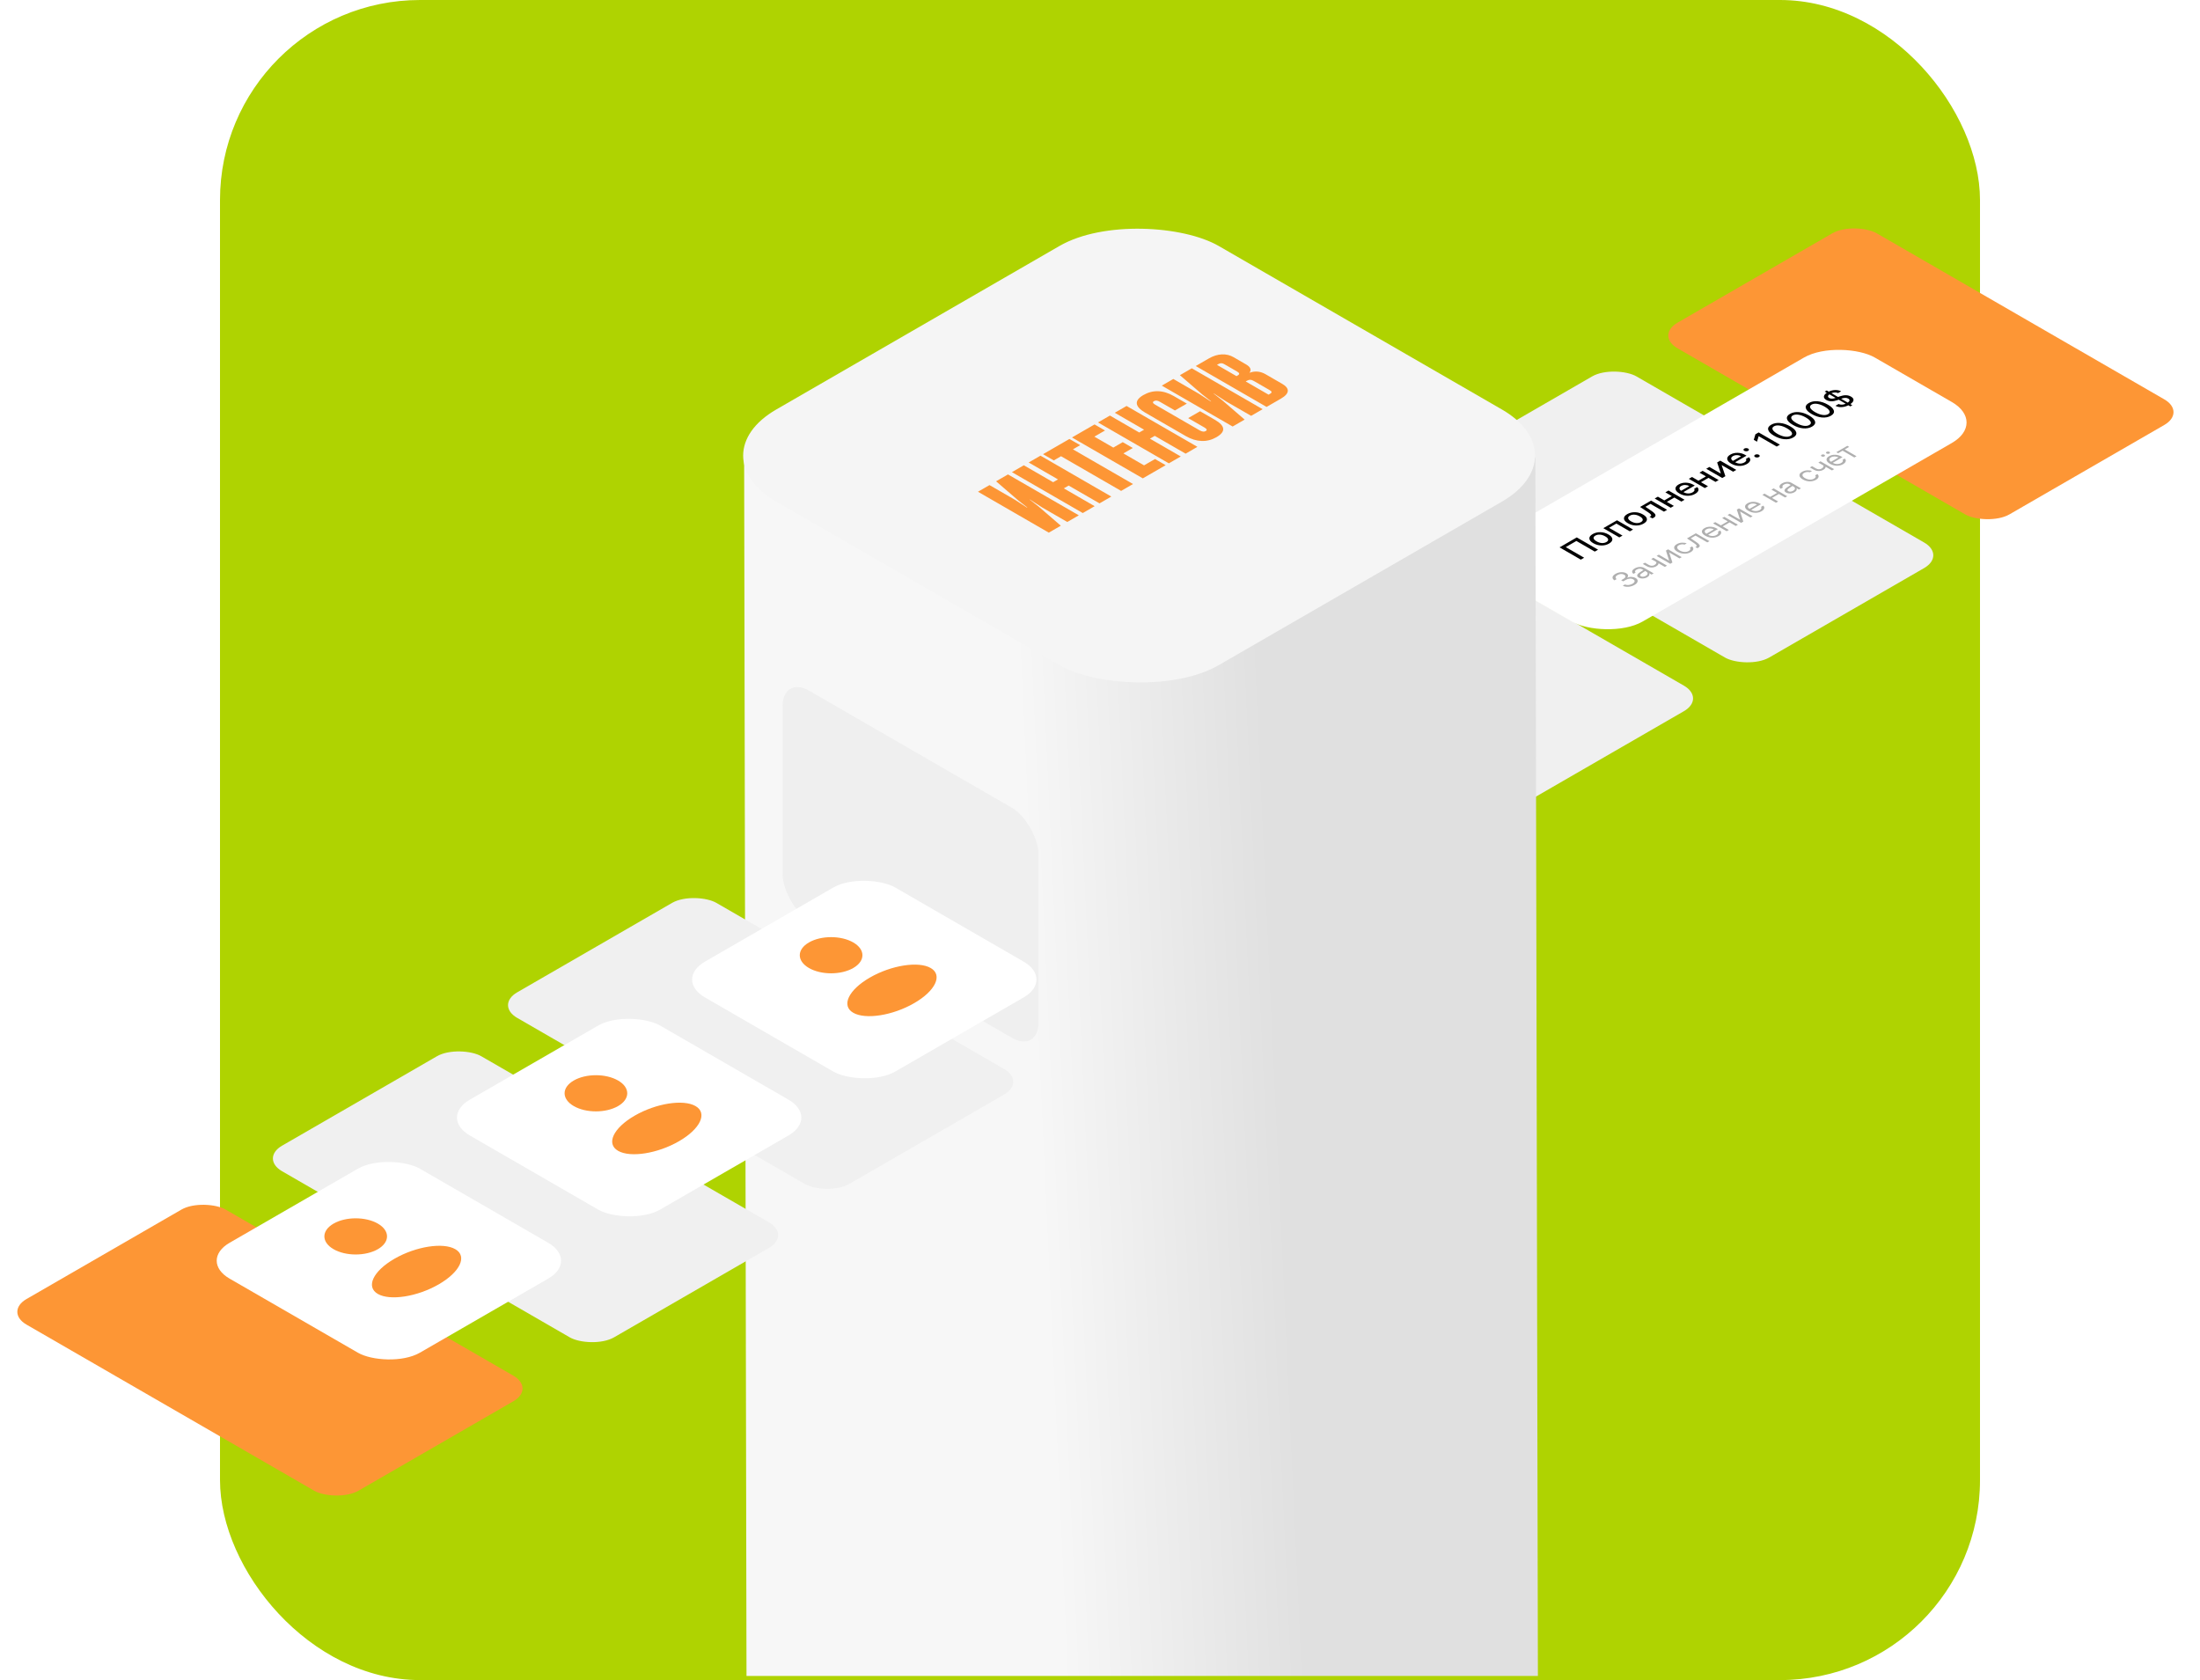 <?xml version="1.0" encoding="UTF-8"?> <svg xmlns="http://www.w3.org/2000/svg" width="110" height="84" viewBox="0 0 110 84" fill="none"><rect x="11" width="88" height="84" rx="10" fill="#AFD301"></rect><rect width="11.5" height="19.166" rx="1.278" transform="matrix(0.866 -0.5 0.866 0.5 58.744 31.086)" fill="#F0F0F0"></rect><rect width="11.5" height="19.166" rx="1.278" transform="matrix(0.866 -0.5 0.866 0.5 70.756 23.93)" fill="#F0F0F0"></rect><rect width="11.5" height="19.166" rx="1.278" transform="matrix(0.866 -0.5 0.866 0.5 82.767 16.774)" fill="#FD9635"></rect><g filter="url(#filter0_d_1026_350)"><rect width="21.947" height="8.539" rx="2.045" transform="matrix(0.866 -0.5 0.866 0.5 72.965 27.572)" fill="white"></rect></g><path d="M79.903 27.483L79.739 27.578L78.819 27.047L78.287 27.354L79.207 27.885L79.041 27.981L77.978 27.367L78.839 26.869L79.903 27.483ZM80.618 26.954C80.624 27.035 80.569 27.11 80.453 27.177C80.337 27.244 80.208 27.276 80.066 27.273C79.924 27.269 79.79 27.232 79.665 27.159C79.539 27.087 79.474 27.009 79.468 26.927C79.463 26.844 79.518 26.77 79.633 26.703C79.749 26.637 79.877 26.605 80.02 26.608C80.162 26.611 80.296 26.649 80.422 26.722C80.547 26.794 80.613 26.872 80.618 26.954ZM80.088 27.15C80.175 27.156 80.253 27.139 80.321 27.1C80.388 27.061 80.417 27.017 80.406 26.966C80.396 26.916 80.347 26.866 80.26 26.816C80.172 26.765 80.085 26.737 79.998 26.731C79.911 26.724 79.834 26.741 79.766 26.78C79.698 26.819 79.669 26.864 79.68 26.914C79.691 26.965 79.74 27.015 79.827 27.065C79.914 27.116 80.001 27.144 80.088 27.15ZM81.493 26.566L80.819 26.177L80.451 26.389L81.125 26.778L80.966 26.869L80.166 26.407L80.851 26.012L81.651 26.474L81.493 26.566ZM82.347 25.956C82.353 26.037 82.298 26.112 82.182 26.178C82.066 26.245 81.937 26.277 81.795 26.274C81.653 26.271 81.519 26.233 81.394 26.161C81.269 26.088 81.203 26.011 81.197 25.929C81.192 25.846 81.247 25.772 81.362 25.705C81.478 25.638 81.606 25.607 81.749 25.61C81.891 25.613 82.025 25.651 82.151 25.724C82.276 25.796 82.342 25.874 82.347 25.956ZM81.817 26.152C81.904 26.158 81.982 26.141 82.05 26.102C82.118 26.063 82.146 26.018 82.135 25.968C82.125 25.918 82.076 25.868 81.989 25.817C81.901 25.767 81.814 25.739 81.727 25.733C81.64 25.726 81.562 25.742 81.495 25.782C81.427 25.821 81.398 25.866 81.409 25.916C81.42 25.966 81.469 26.017 81.556 26.067C81.643 26.117 81.73 26.145 81.817 26.152ZM82.558 25.532C82.602 25.561 82.639 25.588 82.669 25.613C82.699 25.638 82.723 25.663 82.743 25.688C82.762 25.714 82.772 25.738 82.775 25.76C82.777 25.782 82.77 25.804 82.754 25.826C82.739 25.848 82.714 25.869 82.679 25.889C82.657 25.902 82.636 25.911 82.617 25.916L82.476 25.835C82.493 25.829 82.509 25.822 82.524 25.814C82.561 25.792 82.568 25.765 82.546 25.732C82.524 25.699 82.477 25.659 82.406 25.612L82.003 25.347L82.556 25.028L83.356 25.49L83.198 25.581L82.524 25.192L82.27 25.339L82.558 25.532ZM84.069 25.078L83.718 24.876L83.343 25.092L83.694 25.295L83.535 25.386L82.735 24.924L82.894 24.833L83.216 25.019L83.591 24.802L83.269 24.616L83.427 24.525L84.228 24.987L84.069 25.078ZM84.059 24.298C84.002 24.331 83.973 24.37 83.973 24.415C83.974 24.458 84.002 24.499 84.059 24.537L84.466 24.303C84.401 24.268 84.332 24.25 84.258 24.249C84.184 24.248 84.118 24.265 84.059 24.298ZM84.704 24.441L84.856 24.353C84.917 24.401 84.938 24.457 84.92 24.52C84.901 24.583 84.847 24.64 84.757 24.692C84.641 24.759 84.513 24.791 84.372 24.788C84.231 24.785 84.099 24.747 83.973 24.675C83.848 24.602 83.781 24.525 83.774 24.443C83.766 24.361 83.818 24.287 83.93 24.223C84.04 24.159 84.163 24.129 84.298 24.133C84.433 24.137 84.562 24.174 84.683 24.244L84.739 24.276L84.172 24.603L84.182 24.609C84.251 24.649 84.327 24.67 84.409 24.671C84.49 24.672 84.564 24.654 84.63 24.616C84.677 24.589 84.707 24.56 84.72 24.528C84.733 24.497 84.728 24.468 84.704 24.441ZM85.775 24.094L85.424 23.891L85.049 24.108L85.399 24.31L85.241 24.402L84.441 23.94L84.599 23.848L84.922 24.035L85.297 23.818L84.974 23.632L85.133 23.54L85.933 24.002L85.775 24.094ZM86.269 23.808L86.112 23.899L85.312 23.437L85.469 23.346L86.035 23.673L86.041 23.669L85.857 23.122L86.014 23.031L86.814 23.493L86.657 23.584L86.089 23.256L86.083 23.259L86.269 23.808ZM86.647 22.805C86.589 22.838 86.56 22.877 86.56 22.921C86.561 22.965 86.59 23.006 86.647 23.044L87.053 22.81C86.988 22.775 86.919 22.757 86.845 22.756C86.77 22.755 86.704 22.771 86.647 22.805ZM87.291 22.948L87.443 22.86C87.504 22.908 87.525 22.963 87.507 23.026C87.488 23.09 87.434 23.147 87.344 23.199C87.228 23.266 87.1 23.298 86.959 23.295C86.818 23.292 86.686 23.254 86.56 23.181C86.435 23.109 86.368 23.032 86.361 22.95C86.353 22.867 86.405 22.794 86.517 22.729C86.627 22.666 86.75 22.636 86.885 22.64C87.02 22.643 87.149 22.68 87.27 22.75L87.326 22.783L86.759 23.11L86.769 23.116C86.838 23.155 86.914 23.176 86.996 23.178C87.077 23.179 87.151 23.16 87.217 23.122C87.264 23.095 87.294 23.066 87.307 23.035C87.32 23.003 87.315 22.974 87.291 22.948ZM87.986 22.794C87.986 22.816 87.972 22.834 87.945 22.85C87.918 22.866 87.886 22.873 87.849 22.873C87.811 22.873 87.779 22.866 87.752 22.85C87.725 22.834 87.712 22.816 87.712 22.794C87.712 22.773 87.725 22.754 87.752 22.738C87.779 22.723 87.811 22.715 87.849 22.715C87.885 22.715 87.918 22.723 87.945 22.738C87.972 22.754 87.986 22.773 87.986 22.794ZM87.448 22.484C87.448 22.506 87.435 22.524 87.408 22.54C87.381 22.555 87.349 22.563 87.311 22.563C87.274 22.563 87.242 22.555 87.215 22.54C87.188 22.524 87.174 22.506 87.174 22.484C87.174 22.462 87.188 22.444 87.215 22.428C87.242 22.413 87.274 22.405 87.311 22.405C87.349 22.405 87.381 22.413 87.408 22.428C87.435 22.444 87.448 22.462 87.448 22.484ZM88.835 22.327L87.935 21.808L87.931 21.81L87.851 22.084L87.689 21.991L87.77 21.714L87.933 21.62L88.996 22.234L88.835 22.327ZM89.811 21.614C89.839 21.713 89.79 21.799 89.663 21.872C89.536 21.945 89.387 21.974 89.216 21.959C89.046 21.943 88.875 21.886 88.704 21.787C88.535 21.689 88.437 21.591 88.411 21.493C88.384 21.394 88.433 21.308 88.56 21.235C88.686 21.162 88.834 21.133 89.005 21.149C89.175 21.164 89.345 21.221 89.514 21.319C89.685 21.417 89.784 21.516 89.811 21.614ZM89.239 21.83C89.353 21.848 89.449 21.835 89.525 21.792C89.6 21.748 89.622 21.693 89.59 21.627C89.558 21.561 89.478 21.49 89.348 21.415C89.221 21.341 89.099 21.296 88.984 21.278C88.868 21.259 88.773 21.272 88.698 21.315C88.624 21.358 88.602 21.413 88.633 21.48C88.665 21.547 88.744 21.617 88.871 21.691C89.001 21.765 89.123 21.812 89.239 21.83ZM90.752 21.071C90.78 21.17 90.73 21.256 90.603 21.329C90.477 21.402 90.328 21.431 90.157 21.416C89.986 21.4 89.815 21.343 89.645 21.244C89.476 21.147 89.378 21.049 89.351 20.95C89.324 20.851 89.374 20.765 89.5 20.692C89.626 20.619 89.775 20.59 89.945 20.606C90.115 20.621 90.285 20.678 90.455 20.776C90.625 20.874 90.724 20.973 90.752 21.071ZM90.179 21.287C90.294 21.305 90.389 21.293 90.465 21.249C90.541 21.205 90.562 21.15 90.531 21.084C90.499 21.017 90.418 20.947 90.289 20.872C90.161 20.799 90.039 20.753 89.924 20.735C89.808 20.716 89.713 20.729 89.639 20.772C89.564 20.815 89.543 20.87 89.574 20.937C89.605 21.004 89.685 21.074 89.812 21.148C89.941 21.222 90.064 21.269 90.179 21.287ZM91.692 20.529C91.72 20.627 91.671 20.713 91.544 20.786C91.417 20.859 91.268 20.888 91.097 20.873C90.926 20.857 90.756 20.8 90.585 20.701C90.416 20.604 90.318 20.506 90.292 20.407C90.265 20.308 90.314 20.222 90.441 20.149C90.567 20.076 90.715 20.047 90.886 20.063C91.056 20.078 91.225 20.135 91.395 20.233C91.566 20.331 91.665 20.43 91.692 20.529ZM91.119 20.744C91.234 20.762 91.33 20.75 91.405 20.706C91.481 20.662 91.503 20.607 91.471 20.541C91.439 20.475 91.359 20.404 91.229 20.329C91.102 20.256 90.98 20.21 90.864 20.192C90.749 20.174 90.654 20.186 90.579 20.229C90.504 20.272 90.483 20.327 90.514 20.394C90.546 20.461 90.625 20.531 90.752 20.605C90.882 20.679 91.004 20.726 91.119 20.744ZM92.616 20.261L92.515 20.319L92.418 20.263C92.306 20.319 92.192 20.35 92.076 20.355C91.96 20.36 91.859 20.338 91.773 20.289L91.929 20.199C91.978 20.223 92.034 20.234 92.097 20.232C92.16 20.229 92.223 20.214 92.285 20.186L91.936 19.984L91.853 20.012C91.75 20.048 91.653 20.065 91.56 20.063C91.468 20.06 91.386 20.038 91.315 19.997C91.231 19.948 91.191 19.892 91.195 19.829C91.199 19.765 91.247 19.702 91.338 19.639L91.235 19.58L91.336 19.521L91.439 19.581C91.542 19.53 91.65 19.503 91.762 19.501C91.874 19.498 91.972 19.52 92.056 19.565L91.902 19.654C91.859 19.631 91.807 19.62 91.747 19.62C91.686 19.621 91.628 19.634 91.573 19.658L91.902 19.848L91.986 19.817C92.101 19.778 92.205 19.759 92.297 19.761C92.389 19.762 92.473 19.785 92.549 19.829C92.639 19.88 92.681 19.939 92.675 20.004C92.67 20.07 92.618 20.136 92.518 20.204L92.616 20.261ZM92.408 19.927C92.364 19.902 92.314 19.89 92.257 19.892C92.2 19.893 92.133 19.908 92.056 19.937L92.388 20.129C92.443 20.093 92.472 20.058 92.475 20.023C92.479 19.987 92.456 19.955 92.408 19.927ZM91.461 19.899C91.501 19.922 91.548 19.933 91.602 19.932C91.656 19.931 91.715 19.918 91.78 19.894L91.472 19.716C91.427 19.745 91.404 19.777 91.402 19.811C91.399 19.846 91.419 19.875 91.461 19.899Z" fill="black"></path><path d="M81.16 29.067L81.059 29.009L81.182 28.938C81.238 28.905 81.268 28.87 81.273 28.833C81.278 28.794 81.256 28.762 81.209 28.734C81.162 28.707 81.108 28.695 81.048 28.698C80.989 28.701 80.931 28.718 80.875 28.751C80.818 28.783 80.786 28.817 80.779 28.853C80.772 28.889 80.79 28.922 80.833 28.953L80.723 29.016C80.649 28.967 80.618 28.914 80.627 28.856C80.637 28.797 80.688 28.742 80.778 28.69C80.863 28.641 80.956 28.614 81.057 28.608C81.157 28.603 81.243 28.621 81.314 28.662C81.365 28.691 81.394 28.726 81.401 28.767C81.409 28.807 81.394 28.846 81.356 28.881L81.362 28.884C81.43 28.854 81.502 28.84 81.578 28.844C81.653 28.847 81.722 28.866 81.784 28.902C81.859 28.945 81.891 29 81.881 29.066C81.871 29.131 81.82 29.189 81.73 29.241C81.634 29.297 81.532 29.329 81.424 29.337C81.315 29.344 81.22 29.327 81.138 29.285L81.248 29.221C81.301 29.246 81.362 29.255 81.43 29.248C81.499 29.242 81.565 29.22 81.628 29.184C81.689 29.149 81.723 29.111 81.73 29.071C81.736 29.031 81.714 28.997 81.664 28.968C81.612 28.938 81.553 28.925 81.487 28.93C81.42 28.934 81.354 28.955 81.288 28.993L81.16 29.067ZM82.291 28.79C82.346 28.758 82.376 28.723 82.38 28.683C82.385 28.643 82.362 28.609 82.314 28.581L82.259 28.549L82.092 28.659C81.995 28.722 81.979 28.773 82.046 28.811C82.077 28.83 82.115 28.837 82.159 28.833C82.204 28.829 82.248 28.815 82.291 28.79ZM82.363 28.859C82.294 28.899 82.22 28.92 82.141 28.923C82.062 28.927 81.993 28.911 81.933 28.876C81.874 28.842 81.85 28.803 81.861 28.759C81.871 28.714 81.915 28.666 81.992 28.616L82.171 28.499L82.115 28.466C82.073 28.442 82.027 28.431 81.977 28.433C81.927 28.436 81.877 28.452 81.827 28.48C81.788 28.503 81.764 28.528 81.755 28.555C81.747 28.581 81.756 28.606 81.781 28.628L81.676 28.689C81.62 28.655 81.598 28.613 81.608 28.562C81.618 28.511 81.659 28.465 81.731 28.423C81.811 28.377 81.895 28.351 81.983 28.347C82.071 28.342 82.148 28.359 82.215 28.397L82.682 28.667L82.578 28.727L82.46 28.659L82.457 28.661C82.476 28.694 82.477 28.728 82.46 28.764C82.443 28.8 82.41 28.831 82.363 28.859ZM83.351 28.281L83.242 28.344L82.932 28.165L82.927 28.168C82.921 28.223 82.883 28.271 82.812 28.312C82.738 28.355 82.658 28.376 82.572 28.374C82.487 28.372 82.407 28.35 82.333 28.307L82.139 28.195L82.247 28.133L82.442 28.245C82.487 28.271 82.535 28.285 82.585 28.287C82.635 28.288 82.681 28.277 82.723 28.252C82.749 28.237 82.769 28.222 82.784 28.206C82.8 28.189 82.811 28.174 82.815 28.16C82.819 28.145 82.82 28.134 82.82 28.125C82.821 28.115 82.82 28.106 82.817 28.099L82.562 27.951L82.67 27.888L83.351 28.281ZM83.621 28.125L83.512 28.188L82.832 27.795L82.94 27.732L83.451 28.027L83.456 28.024L83.296 27.527L83.404 27.464L84.085 27.857L83.976 27.92L83.466 27.625L83.461 27.628L83.621 28.125ZM84.336 27.167L84.226 27.23C84.182 27.216 84.134 27.211 84.082 27.216C84.031 27.221 83.982 27.236 83.936 27.263C83.876 27.298 83.851 27.339 83.86 27.386C83.868 27.433 83.91 27.479 83.985 27.522C84.062 27.566 84.141 27.591 84.222 27.595C84.304 27.6 84.374 27.584 84.435 27.55C84.48 27.524 84.507 27.496 84.517 27.468C84.528 27.439 84.519 27.411 84.493 27.383L84.603 27.32C84.655 27.363 84.675 27.411 84.663 27.463C84.65 27.516 84.607 27.563 84.532 27.607C84.438 27.661 84.331 27.687 84.212 27.683C84.092 27.68 83.98 27.648 83.874 27.587C83.769 27.526 83.714 27.462 83.707 27.392C83.701 27.323 83.744 27.261 83.838 27.207C83.915 27.162 83.999 27.137 84.091 27.132C84.183 27.127 84.264 27.139 84.336 27.167ZM84.807 27.096C84.843 27.12 84.874 27.142 84.898 27.163C84.922 27.183 84.943 27.204 84.959 27.225C84.975 27.245 84.984 27.265 84.987 27.283C84.989 27.301 84.984 27.318 84.971 27.336C84.959 27.354 84.939 27.371 84.911 27.387C84.896 27.396 84.88 27.402 84.865 27.406L84.765 27.348C84.778 27.344 84.791 27.339 84.804 27.331C84.836 27.313 84.843 27.289 84.824 27.26C84.805 27.231 84.764 27.195 84.701 27.154L84.348 26.92L84.793 26.663L85.474 27.055L85.365 27.118L84.776 26.778L84.538 26.915L84.807 27.096ZM85.317 26.464C85.264 26.495 85.237 26.531 85.237 26.572C85.237 26.612 85.265 26.651 85.319 26.686L85.693 26.47C85.634 26.437 85.57 26.421 85.501 26.419C85.432 26.418 85.371 26.433 85.317 26.464ZM85.894 26.589L86.002 26.526C86.052 26.565 86.069 26.611 86.053 26.663C86.038 26.716 85.994 26.763 85.921 26.805C85.825 26.86 85.718 26.886 85.6 26.883C85.482 26.879 85.371 26.847 85.265 26.786C85.159 26.725 85.103 26.66 85.095 26.591C85.088 26.522 85.13 26.461 85.223 26.407C85.314 26.355 85.416 26.331 85.529 26.335C85.642 26.339 85.749 26.37 85.852 26.43L85.895 26.454L85.406 26.737L85.413 26.74C85.477 26.778 85.547 26.797 85.623 26.798C85.698 26.799 85.766 26.782 85.827 26.747C85.869 26.723 85.897 26.697 85.909 26.668C85.921 26.639 85.916 26.613 85.894 26.589ZM86.788 26.297L86.48 26.119L86.134 26.319L86.442 26.497L86.333 26.559L85.653 26.167L85.761 26.104L86.043 26.266L86.389 26.067L86.107 25.904L86.216 25.841L86.896 26.234L86.788 26.297ZM87.166 26.078L87.058 26.141L86.377 25.748L86.486 25.686L86.997 25.98L87.002 25.977L86.841 25.48L86.95 25.418L87.63 25.811L87.522 25.873L87.011 25.578L87.006 25.581L87.166 26.078ZM87.474 25.219C87.42 25.25 87.394 25.286 87.394 25.327C87.394 25.367 87.421 25.405 87.475 25.441L87.85 25.225C87.791 25.192 87.727 25.175 87.658 25.174C87.589 25.173 87.528 25.188 87.474 25.219ZM88.05 25.344L88.159 25.281C88.208 25.32 88.225 25.366 88.21 25.418C88.194 25.471 88.15 25.518 88.077 25.56C87.982 25.615 87.875 25.641 87.757 25.638C87.639 25.634 87.527 25.602 87.421 25.541C87.316 25.48 87.259 25.415 87.252 25.346C87.244 25.277 87.287 25.216 87.379 25.163C87.47 25.11 87.572 25.086 87.685 25.09C87.798 25.094 87.906 25.125 88.009 25.185L88.052 25.209L87.563 25.492L87.569 25.495C87.634 25.533 87.704 25.552 87.779 25.553C87.855 25.554 87.923 25.538 87.983 25.503C88.026 25.478 88.053 25.451 88.065 25.423C88.078 25.394 88.073 25.368 88.05 25.344ZM89.254 24.873L88.945 24.696L88.6 24.895L88.908 25.073L88.799 25.136L88.118 24.743L88.227 24.68L88.509 24.843L88.855 24.643L88.573 24.481L88.682 24.418L89.362 24.811L89.254 24.873ZM89.657 24.538C89.713 24.506 89.742 24.47 89.747 24.431C89.751 24.391 89.728 24.357 89.68 24.329L89.625 24.297L89.458 24.406C89.361 24.47 89.346 24.52 89.412 24.559C89.444 24.577 89.481 24.584 89.526 24.581C89.57 24.577 89.614 24.563 89.657 24.538ZM89.729 24.606C89.66 24.646 89.586 24.668 89.507 24.671C89.429 24.674 89.359 24.658 89.299 24.623C89.24 24.59 89.216 24.551 89.227 24.506C89.237 24.461 89.281 24.414 89.358 24.363L89.538 24.247L89.481 24.214C89.439 24.189 89.393 24.179 89.343 24.181C89.293 24.183 89.244 24.199 89.194 24.228C89.154 24.251 89.13 24.276 89.122 24.302C89.114 24.329 89.122 24.353 89.147 24.376L89.042 24.436C88.987 24.402 88.964 24.36 88.975 24.309C88.985 24.258 89.025 24.212 89.097 24.171C89.177 24.124 89.261 24.099 89.35 24.094C89.437 24.089 89.514 24.106 89.581 24.145L90.048 24.415L89.944 24.475L89.826 24.407L89.824 24.408C89.842 24.441 89.843 24.476 89.826 24.512C89.809 24.547 89.776 24.579 89.729 24.606ZM90.601 23.55L90.492 23.613C90.447 23.599 90.399 23.594 90.348 23.599C90.296 23.604 90.247 23.62 90.201 23.646C90.141 23.681 90.116 23.722 90.125 23.769C90.134 23.817 90.175 23.862 90.25 23.905C90.327 23.949 90.406 23.974 90.487 23.978C90.569 23.983 90.64 23.968 90.7 23.933C90.745 23.907 90.772 23.88 90.783 23.851C90.793 23.822 90.785 23.794 90.759 23.766L90.868 23.703C90.92 23.746 90.94 23.794 90.928 23.846C90.916 23.899 90.872 23.946 90.797 23.99C90.703 24.044 90.596 24.07 90.477 24.067C90.358 24.063 90.245 24.031 90.139 23.97C90.034 23.909 89.979 23.845 89.973 23.775C89.966 23.706 90.009 23.644 90.103 23.59C90.18 23.546 90.265 23.52 90.356 23.515C90.448 23.51 90.53 23.522 90.601 23.55ZM91.707 23.457L91.598 23.52L91.288 23.341L91.283 23.344C91.277 23.399 91.239 23.447 91.168 23.488C91.094 23.531 91.014 23.552 90.928 23.55C90.843 23.548 90.763 23.526 90.689 23.483L90.495 23.371L90.603 23.308L90.798 23.421C90.843 23.447 90.891 23.461 90.941 23.463C90.991 23.464 91.037 23.453 91.079 23.428C91.105 23.413 91.125 23.398 91.141 23.382C91.156 23.365 91.167 23.35 91.171 23.336C91.175 23.322 91.177 23.31 91.177 23.3C91.177 23.291 91.176 23.282 91.173 23.275L90.918 23.127L91.026 23.064L91.707 23.457ZM91.55 22.866C91.496 22.897 91.469 22.933 91.469 22.974C91.47 23.015 91.497 23.052 91.551 23.088L91.925 22.872C91.866 22.839 91.802 22.823 91.733 22.822C91.665 22.82 91.603 22.835 91.55 22.866ZM92.126 22.991L92.235 22.928C92.284 22.967 92.301 23.013 92.286 23.065C92.27 23.118 92.226 23.165 92.153 23.207C92.058 23.262 91.951 23.288 91.832 23.285C91.715 23.281 91.603 23.249 91.497 23.188C91.392 23.127 91.335 23.062 91.327 22.993C91.32 22.924 91.362 22.863 91.455 22.809C91.546 22.757 91.648 22.733 91.761 22.737C91.874 22.741 91.982 22.773 92.084 22.832L92.127 22.857L91.639 23.139L91.645 23.142C91.71 23.18 91.78 23.199 91.855 23.2C91.93 23.201 91.999 23.184 92.059 23.15C92.102 23.125 92.129 23.099 92.141 23.07C92.153 23.041 92.148 23.015 92.126 22.991ZM91.25 22.777C91.25 22.794 91.241 22.807 91.221 22.818C91.202 22.829 91.178 22.835 91.151 22.835C91.123 22.835 91.099 22.829 91.08 22.818C91.061 22.807 91.051 22.794 91.051 22.777C91.051 22.761 91.061 22.748 91.08 22.737C91.099 22.725 91.123 22.72 91.151 22.72C91.178 22.72 91.202 22.725 91.221 22.737C91.241 22.748 91.25 22.761 91.25 22.777ZM91.499 22.634C91.499 22.65 91.489 22.663 91.47 22.675C91.451 22.686 91.427 22.691 91.399 22.691C91.372 22.691 91.348 22.686 91.329 22.675C91.309 22.663 91.3 22.65 91.3 22.634C91.3 22.618 91.309 22.604 91.329 22.593C91.348 22.582 91.372 22.576 91.399 22.576C91.427 22.576 91.45 22.582 91.47 22.593C91.489 22.604 91.499 22.618 91.499 22.634ZM92.367 22.29L92.458 22.343L92.237 22.47L92.827 22.811L92.718 22.873L92.129 22.533L91.908 22.66L91.817 22.608L92.367 22.29Z" fill="#AFAFAF"></path><path d="M37.207 22.886H76.768L76.895 83.794H37.325L37.207 22.886Z" fill="url(#paint0_linear_1026_350)"></path><rect width="25.555" height="25.555" rx="4.6" transform="matrix(0.866 -0.5 0.866 0.5 34.824 22.777)" fill="#F5F5F5"></rect><g filter="url(#filter1_i_1026_350)"><rect width="14.779" height="11.5" rx="1.533" transform="matrix(0.866 0.5 3.18907e-05 1 39.129 33.767)" fill="#EFEFEF"></rect></g><rect width="11.5" height="19.166" rx="1.278" transform="matrix(0.866 -0.5 0.866 0.5 24.753 50.253)" fill="#F0F0F0"></rect><rect width="11.5" height="19.166" rx="1.278" transform="matrix(0.866 -0.5 0.866 0.5 12.997 57.92)" fill="#F0F0F0"></rect><rect width="11.5" height="19.166" rx="1.278" transform="matrix(0.866 -0.5 0.866 0.5 0.218 65.588)" fill="#FD9635"></rect><g filter="url(#filter2_d_1026_350)"><rect width="10.989" height="10.989" rx="1.789" transform="matrix(0.866 -0.5 0.866 0.5 9.928 62.776)" fill="white"></rect></g><g clip-path="url(#clip0_1026_350)"><g filter="url(#filter3_i_1026_350)"><circle cx="1.279" cy="1.279" r="1.279" transform="matrix(0.866 -0.5 0.866 0.5 15.57 61.817)" fill="#FD9635"></circle></g><g filter="url(#filter4_i_1026_350)"><ellipse cx="2.237" cy="1.279" rx="2.237" ry="1.279" transform="matrix(0.866 -0.5 0.866 0.5 17.784 64.054)" fill="#FD9635"></ellipse></g></g><g filter="url(#filter5_d_1026_350)"><rect width="10.989" height="10.989" rx="1.789" transform="matrix(0.866 -0.5 0.866 0.5 21.941 55.62)" fill="white"></rect></g><g clip-path="url(#clip1_1026_350)"><g filter="url(#filter6_i_1026_350)"><circle cx="1.279" cy="1.279" r="1.279" transform="matrix(0.866 -0.5 0.866 0.5 27.581 54.662)" fill="#FD9635"></circle></g><g filter="url(#filter7_i_1026_350)"><ellipse cx="2.237" cy="1.279" rx="2.237" ry="1.279" transform="matrix(0.866 -0.5 0.866 0.5 29.796 56.899)" fill="#FD9635"></ellipse></g></g><g filter="url(#filter8_d_1026_350)"><rect width="10.989" height="10.989" rx="1.789" transform="matrix(0.866 -0.5 0.866 0.5 33.698 48.718)" fill="white"></rect></g><g clip-path="url(#clip2_1026_350)"><g filter="url(#filter9_i_1026_350)"><circle cx="1.279" cy="1.279" r="1.279" transform="matrix(0.866 -0.5 0.866 0.5 39.34 47.759)" fill="#FD9635"></circle></g><g filter="url(#filter10_i_1026_350)"><ellipse cx="2.237" cy="1.279" rx="2.237" ry="1.279" transform="matrix(0.866 -0.5 0.866 0.5 41.554 49.996)" fill="#FD9635"></ellipse></g></g><path d="M50.399 23.72L53.941 25.765L53.365 26.098L52.103 25.369L51.499 24.976L51.489 24.982L51.927 25.323L53.041 26.284L52.441 26.631L48.899 24.586L49.475 24.253L50.746 24.987L51.351 25.38L51.365 25.372L50.922 25.028L49.804 24.064L50.399 23.72ZM52.9 23.969L51.434 23.123L52.024 22.782L55.566 24.827L54.976 25.167L53.433 24.277L53.191 24.417L54.733 25.308L54.138 25.651L50.596 23.606L51.191 23.263L52.657 24.109L52.9 23.969ZM56.651 24.2L56.056 24.544L53.052 22.81L52.69 23.019L52.152 22.708L53.471 21.947L54.009 22.257L53.647 22.466L56.651 24.2ZM58.284 23.258L57.141 23.917L53.599 21.872L54.728 21.221L55.251 21.523L54.718 21.831L55.666 22.378L56.137 22.106L56.641 22.398L56.17 22.669L57.203 23.266L57.751 22.95L58.284 23.258ZM57.205 21.484L55.739 20.637L56.329 20.297L59.871 22.341L59.281 22.682L57.738 21.792L57.496 21.932L59.038 22.822L58.443 23.166L54.901 21.121L55.496 20.777L56.962 21.624L57.205 21.484ZM60.818 21.861C60.356 22.127 59.823 22.111 59.294 21.806L57.261 20.632C56.733 20.327 56.7 20.022 57.166 19.753C57.642 19.478 58.161 19.497 58.685 19.8L59.342 20.179L58.747 20.522L58.004 20.094C57.885 20.025 57.79 20.003 57.695 20.058C57.618 20.102 57.633 20.16 57.761 20.234L59.975 21.512C60.108 21.589 60.208 21.597 60.284 21.553C60.365 21.506 60.351 21.449 60.222 21.374L59.408 20.904L60.004 20.561L60.737 20.984C61.26 21.286 61.313 21.575 60.818 21.861ZM59.59 18.414L63.132 20.459L62.556 20.791L61.294 20.063L60.69 19.67L60.68 19.676L61.118 20.017L62.232 20.978L61.632 21.325L58.09 19.28L58.666 18.947L59.937 19.681L60.542 20.074L60.556 20.066L60.114 19.722L58.995 18.758L59.59 18.414ZM64.043 19.933L63.329 20.345L59.787 18.3L60.449 17.918C60.877 17.671 61.325 17.654 61.672 17.855L62.305 18.221C62.496 18.331 62.596 18.471 62.477 18.633L62.482 18.636C62.763 18.528 63.043 18.575 63.272 18.707L64.11 19.191C64.49 19.411 64.5 19.669 64.043 19.933ZM60.849 18.243L61.825 18.806L61.891 18.767C61.996 18.707 61.977 18.647 61.853 18.575L61.22 18.21C61.111 18.146 61.02 18.144 60.915 18.204L60.849 18.243ZM62.286 19.073L63.429 19.732L63.5 19.691C63.61 19.628 63.605 19.576 63.477 19.501L62.691 19.048C62.562 18.974 62.467 18.968 62.353 19.034L62.286 19.073Z" fill="#FD9635"></path><defs><filter id="filter0_d_1026_350" x="74.003" y="17.198" width="24.328" height="14.3" filterUnits="userSpaceOnUse" color-interpolation-filters="sRGB"><feFlood flood-opacity="0" result="BackgroundImageFix"></feFlood><feColorMatrix in="SourceAlpha" type="matrix" values="0 0 0 0 0 0 0 0 0 0 0 0 0 0 0 0 0 0 127 0" result="hardAlpha"></feColorMatrix><feOffset dy="0.256"></feOffset><feComposite in2="hardAlpha" operator="out"></feComposite><feColorMatrix type="matrix" values="0 0 0 0 0.794 0 0 0 0 0.794 0 0 0 0 0.794 0 0 0 1 0"></feColorMatrix><feBlend mode="normal" in2="BackgroundImageFix" result="effect1_dropShadow_1026_350"></feBlend><feBlend mode="normal" in="SourceGraphic" in2="effect1_dropShadow_1026_350" result="shape"></feBlend></filter><filter id="filter1_i_1026_350" x="39.129" y="34.352" width="12.799" height="17.719" filterUnits="userSpaceOnUse" color-interpolation-filters="sRGB"><feFlood flood-opacity="0" result="BackgroundImageFix"></feFlood><feBlend mode="normal" in="SourceGraphic" in2="BackgroundImageFix" result="shape"></feBlend><feColorMatrix in="SourceAlpha" type="matrix" values="0 0 0 0 0 0 0 0 0 0 0 0 0 0 0 0 0 0 127 0" result="hardAlpha"></feColorMatrix><feOffset></feOffset><feGaussianBlur stdDeviation="0.907"></feGaussianBlur><feComposite in2="hardAlpha" operator="arithmetic" k2="-1" k3="1"></feComposite><feColorMatrix type="matrix" values="0 0 0 0 0.525 0 0 0 0 0.525 0 0 0 0 0.525 0 0 0 0.2 0"></feColorMatrix><feBlend mode="normal" in2="shape" result="effect1_innerShadow_1026_350"></feBlend></filter><filter id="filter2_d_1026_350" x="10.836" y="57.806" width="17.218" height="10.195" filterUnits="userSpaceOnUse" color-interpolation-filters="sRGB"><feFlood flood-opacity="0" result="BackgroundImageFix"></feFlood><feColorMatrix in="SourceAlpha" type="matrix" values="0 0 0 0 0 0 0 0 0 0 0 0 0 0 0 0 0 0 127 0" result="hardAlpha"></feColorMatrix><feOffset dy="0.256"></feOffset><feComposite in2="hardAlpha" operator="out"></feComposite><feColorMatrix type="matrix" values="0 0 0 0 0.794 0 0 0 0 0.794 0 0 0 0 0.794 0 0 0 1 0"></feColorMatrix><feBlend mode="normal" in2="BackgroundImageFix" result="effect1_dropShadow_1026_350"></feBlend><feBlend mode="normal" in="SourceGraphic" in2="effect1_dropShadow_1026_350" result="shape"></feBlend></filter><filter id="filter3_i_1026_350" x="16.219" y="60.913" width="3.132" height="1.808" filterUnits="userSpaceOnUse" color-interpolation-filters="sRGB"><feFlood flood-opacity="0" result="BackgroundImageFix"></feFlood><feBlend mode="normal" in="SourceGraphic" in2="BackgroundImageFix" result="shape"></feBlend><feColorMatrix in="SourceAlpha" type="matrix" values="0 0 0 0 0 0 0 0 0 0 0 0 0 0 0 0 0 0 127 0" result="hardAlpha"></feColorMatrix><feOffset></feOffset><feGaussianBlur stdDeviation="0.479"></feGaussianBlur><feComposite in2="hardAlpha" operator="arithmetic" k2="-1" k3="1"></feComposite><feColorMatrix type="matrix" values="0 0 0 0 1 0 0 0 0 1 0 0 0 0 1 0 0 0 0.25 0"></feColorMatrix><feBlend mode="normal" in2="shape" result="effect1_innerShadow_1026_350"></feBlend></filter><filter id="filter4_i_1026_350" x="18.597" y="62.286" width="4.464" height="2.577" filterUnits="userSpaceOnUse" color-interpolation-filters="sRGB"><feFlood flood-opacity="0" result="BackgroundImageFix"></feFlood><feBlend mode="normal" in="SourceGraphic" in2="BackgroundImageFix" result="shape"></feBlend><feColorMatrix in="SourceAlpha" type="matrix" values="0 0 0 0 0 0 0 0 0 0 0 0 0 0 0 0 0 0 127 0" result="hardAlpha"></feColorMatrix><feOffset></feOffset><feGaussianBlur stdDeviation="0.479"></feGaussianBlur><feComposite in2="hardAlpha" operator="arithmetic" k2="-1" k3="1"></feComposite><feColorMatrix type="matrix" values="0 0 0 0 1 0 0 0 0 1 0 0 0 0 1 0 0 0 0.25 0"></feColorMatrix><feBlend mode="normal" in2="shape" result="effect1_innerShadow_1026_350"></feBlend></filter><filter id="filter5_d_1026_350" x="22.849" y="50.651" width="17.218" height="10.195" filterUnits="userSpaceOnUse" color-interpolation-filters="sRGB"><feFlood flood-opacity="0" result="BackgroundImageFix"></feFlood><feColorMatrix in="SourceAlpha" type="matrix" values="0 0 0 0 0 0 0 0 0 0 0 0 0 0 0 0 0 0 127 0" result="hardAlpha"></feColorMatrix><feOffset dy="0.256"></feOffset><feComposite in2="hardAlpha" operator="out"></feComposite><feColorMatrix type="matrix" values="0 0 0 0 0.794 0 0 0 0 0.794 0 0 0 0 0.794 0 0 0 1 0"></feColorMatrix><feBlend mode="normal" in2="BackgroundImageFix" result="effect1_dropShadow_1026_350"></feBlend><feBlend mode="normal" in="SourceGraphic" in2="effect1_dropShadow_1026_350" result="shape"></feBlend></filter><filter id="filter6_i_1026_350" x="28.23" y="53.758" width="3.132" height="1.808" filterUnits="userSpaceOnUse" color-interpolation-filters="sRGB"><feFlood flood-opacity="0" result="BackgroundImageFix"></feFlood><feBlend mode="normal" in="SourceGraphic" in2="BackgroundImageFix" result="shape"></feBlend><feColorMatrix in="SourceAlpha" type="matrix" values="0 0 0 0 0 0 0 0 0 0 0 0 0 0 0 0 0 0 127 0" result="hardAlpha"></feColorMatrix><feOffset></feOffset><feGaussianBlur stdDeviation="0.479"></feGaussianBlur><feComposite in2="hardAlpha" operator="arithmetic" k2="-1" k3="1"></feComposite><feColorMatrix type="matrix" values="0 0 0 0 1 0 0 0 0 1 0 0 0 0 1 0 0 0 0.25 0"></feColorMatrix><feBlend mode="normal" in2="shape" result="effect1_innerShadow_1026_350"></feBlend></filter><filter id="filter7_i_1026_350" x="30.609" y="55.131" width="4.464" height="2.577" filterUnits="userSpaceOnUse" color-interpolation-filters="sRGB"><feFlood flood-opacity="0" result="BackgroundImageFix"></feFlood><feBlend mode="normal" in="SourceGraphic" in2="BackgroundImageFix" result="shape"></feBlend><feColorMatrix in="SourceAlpha" type="matrix" values="0 0 0 0 0 0 0 0 0 0 0 0 0 0 0 0 0 0 127 0" result="hardAlpha"></feColorMatrix><feOffset></feOffset><feGaussianBlur stdDeviation="0.479"></feGaussianBlur><feComposite in2="hardAlpha" operator="arithmetic" k2="-1" k3="1"></feComposite><feColorMatrix type="matrix" values="0 0 0 0 1 0 0 0 0 1 0 0 0 0 1 0 0 0 0.25 0"></feColorMatrix><feBlend mode="normal" in2="shape" result="effect1_innerShadow_1026_350"></feBlend></filter><filter id="filter8_d_1026_350" x="34.605" y="43.748" width="17.218" height="10.195" filterUnits="userSpaceOnUse" color-interpolation-filters="sRGB"><feFlood flood-opacity="0" result="BackgroundImageFix"></feFlood><feColorMatrix in="SourceAlpha" type="matrix" values="0 0 0 0 0 0 0 0 0 0 0 0 0 0 0 0 0 0 127 0" result="hardAlpha"></feColorMatrix><feOffset dy="0.256"></feOffset><feComposite in2="hardAlpha" operator="out"></feComposite><feColorMatrix type="matrix" values="0 0 0 0 0.794 0 0 0 0 0.794 0 0 0 0 0.794 0 0 0 1 0"></feColorMatrix><feBlend mode="normal" in2="BackgroundImageFix" result="effect1_dropShadow_1026_350"></feBlend><feBlend mode="normal" in="SourceGraphic" in2="effect1_dropShadow_1026_350" result="shape"></feBlend></filter><filter id="filter9_i_1026_350" x="39.988" y="46.855" width="3.132" height="1.808" filterUnits="userSpaceOnUse" color-interpolation-filters="sRGB"><feFlood flood-opacity="0" result="BackgroundImageFix"></feFlood><feBlend mode="normal" in="SourceGraphic" in2="BackgroundImageFix" result="shape"></feBlend><feColorMatrix in="SourceAlpha" type="matrix" values="0 0 0 0 0 0 0 0 0 0 0 0 0 0 0 0 0 0 127 0" result="hardAlpha"></feColorMatrix><feOffset></feOffset><feGaussianBlur stdDeviation="0.479"></feGaussianBlur><feComposite in2="hardAlpha" operator="arithmetic" k2="-1" k3="1"></feComposite><feColorMatrix type="matrix" values="0 0 0 0 1 0 0 0 0 1 0 0 0 0 1 0 0 0 0.25 0"></feColorMatrix><feBlend mode="normal" in2="shape" result="effect1_innerShadow_1026_350"></feBlend></filter><filter id="filter10_i_1026_350" x="42.367" y="48.228" width="4.464" height="2.577" filterUnits="userSpaceOnUse" color-interpolation-filters="sRGB"><feFlood flood-opacity="0" result="BackgroundImageFix"></feFlood><feBlend mode="normal" in="SourceGraphic" in2="BackgroundImageFix" result="shape"></feBlend><feColorMatrix in="SourceAlpha" type="matrix" values="0 0 0 0 0 0 0 0 0 0 0 0 0 0 0 0 0 0 127 0" result="hardAlpha"></feColorMatrix><feOffset></feOffset><feGaussianBlur stdDeviation="0.479"></feGaussianBlur><feComposite in2="hardAlpha" operator="arithmetic" k2="-1" k3="1"></feComposite><feColorMatrix type="matrix" values="0 0 0 0 1 0 0 0 0 1 0 0 0 0 1 0 0 0 0.25 0"></feColorMatrix><feBlend mode="normal" in2="shape" result="effect1_innerShadow_1026_350"></feBlend></filter><linearGradient id="paint0_linear_1026_350" x1="51.072" y1="38.952" x2="63.263" y2="38.391" gradientUnits="userSpaceOnUse"><stop stop-color="#F7F7F7"></stop><stop offset="1" stop-color="#E0E0E0"></stop></linearGradient><clipPath id="clip0_1026_350"><rect width="7.671" height="7.671" fill="white" transform="matrix(0.866 -0.5 0.866 0.5 12.802 62.776)"></rect></clipPath><clipPath id="clip1_1026_350"><rect width="7.671" height="7.671" fill="white" transform="matrix(0.866 -0.5 0.866 0.5 24.813 55.62)"></rect></clipPath><clipPath id="clip2_1026_350"><rect width="7.671" height="7.671" fill="white" transform="matrix(0.866 -0.5 0.866 0.5 36.571 48.718)"></rect></clipPath></defs></svg> 